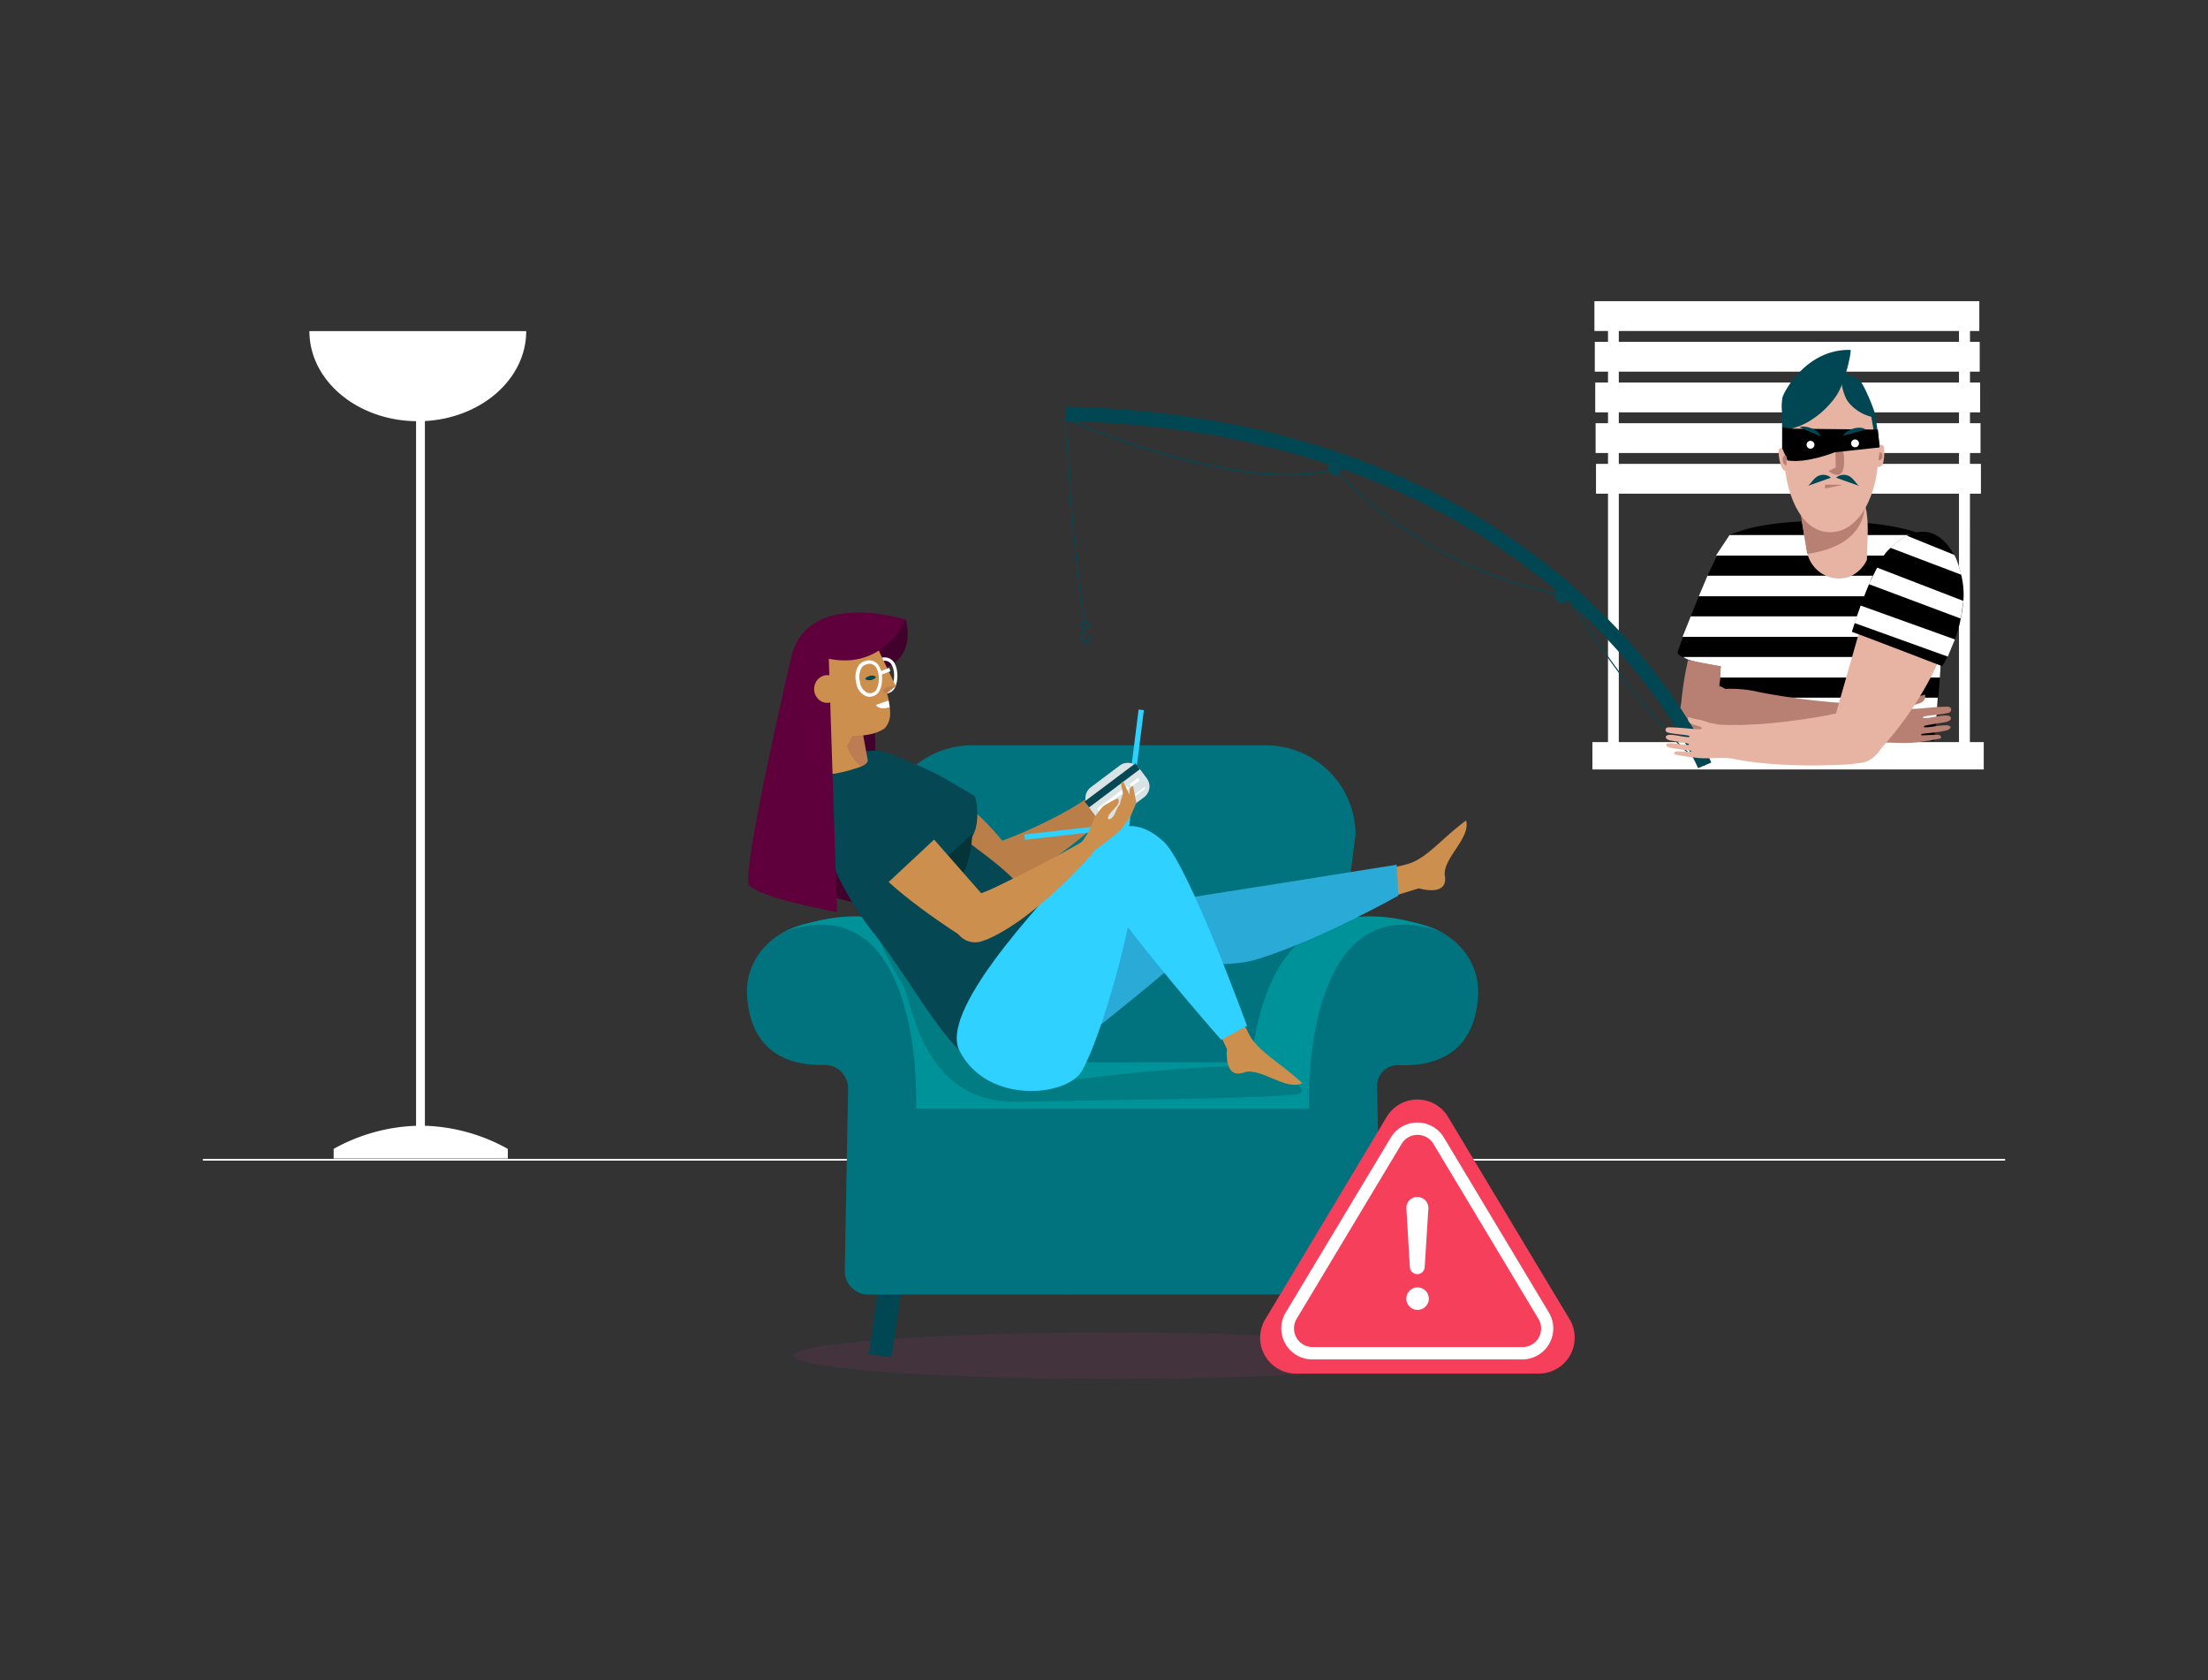 <svg xmlns="http://www.w3.org/2000/svg" viewBox="0 0 460 350"><rect x="0" y="0" width="460" height="350" fill="#333333" stroke="none"/><defs><style>.cls-1,.cls-21{fill:#fff;}.cls-2{fill:#7d3561;opacity:0.2;}.cls-3{fill:#004753;}.cls-4{fill:#00737f;}.cls-5{fill:#009299;}.cls-6{fill:#42002c;}.cls-14,.cls-7{opacity:0.15;}.cls-8{fill:#cd8f4d;}.cls-9{fill:#2aaad7;}.cls-10{fill:#ba7f49;}.cls-11,.cls-14{fill:#054752;}.cls-12{fill:#043338;}.cls-13{fill:#2ed1ff;}.cls-15{fill:#5f003c;}.cls-16{fill:#b78072;}.cls-17{fill:#e7b3a2;}.cls-18{fill:#fce0cd;}.cls-19{fill:none;stroke:#004753;stroke-miterlimit:10;stroke-width:3px;}.cls-20{fill:#f53f5b;}.cls-20,.cls-21{fill-rule:evenodd;}</style></defs><path class="cls-1" d="M417.58,241.41H42.42a.18.18,0,0,0-.18.18.18.18,0,0,0,.18.19H417.58a.18.18,0,0,0,.18-.19A.18.18,0,0,0,417.58,241.41Z"/><path class="cls-1" d="M410.39,160.09H335V63.87h75.42Zm-73.14-2.28h70.87V66.15H337.25Z"/><rect class="cls-1" x="332.17" y="62.74" width="80.19" height="6.21"/><rect class="cls-1" x="332.25" y="71.21" width="80.19" height="6.21"/><rect class="cls-1" x="332.34" y="79.69" width="80.19" height="6.21"/><rect class="cls-1" x="332.42" y="88.16" width="80.19" height="6.21"/><rect class="cls-1" x="332.5" y="96.63" width="80.19" height="6.21"/><rect class="cls-1" x="331.75" y="154.59" width="81.53" height="5.7"/><ellipse class="cls-2" cx="231.79" cy="282.42" rx="66.46" ry="4.84"/><polygon class="cls-3" points="185.75 282.75 181.01 282.08 183.51 264.62 279.02 264.62 282.98 281.43 278.32 282.52 275.23 269.4 187.66 269.4 185.75 282.75"/><path class="cls-4" d="M206.84,238l50.79.88a18.67,18.67,0,0,0,18.62-18.61l6.16-46.39a18.68,18.68,0,0,0-18.62-18.62H202.44a18.68,18.68,0,0,0-18.62,18.62l4.4,45.51A18.67,18.67,0,0,0,206.84,238Z"/><path class="cls-4" d="M191.09,223.3a4.9,4.9,0,0,0,4.88,5h26.11a5.09,5.09,0,0,1,.69.05,4.93,4.93,0,0,1,.54-.05h44.93a4.29,4.29,0,0,0,4.28-4.37c-.88-43.54,36.27-35.52,35.42-16.76-.62,13.44-10.57,15-16.59,14.71a4.29,4.29,0,0,0-4.45,4.38l.71,39.05a4.28,4.28,0,0,1-4.28,4.36h-60a4.93,4.93,0,0,1-.54,0,5.09,5.09,0,0,1-.69,0H180.89a4.88,4.88,0,0,1-4.89-5l.69-37.83a4.9,4.9,0,0,0-5.05-5c-6.06.16-15.38-1.74-16-14.73C154.82,188.48,191.61,180.45,191.09,223.3Z"/><path class="cls-5" d="M190,194c9.35,5.85,12.1,19.07,12.9,27.29h57.81c.79-8.22,3.54-21.44,12.9-27.29,11.19-7,26.4,0,26.4,0-25.72-8.84-27.22,27.09-27.28,33.39v3.58H190.86l0-2.64s.88-44-27.29-34.33C163.59,194,178.8,187,190,194Z"/><path class="cls-6" d="M188.67,129.06s3.07,9.19-7.14,10.9c1.36,15.31,1.36,49.36,1.36,49.36L171,186.25s.34-48.68,1.7-51.4S188.67,129.06,188.67,129.06Z"/><path class="cls-7" d="M179.82,185.57c.34,5.11,6,16.05,8.1,19.26s3.82,25,23.9,24.66,56.48-.71,58.9-1.7S266,222,262.89,222c-23.15,0-49.36,4.42-49.36,4.42s-14.64-11.57-17.71-19.4S179.82,185.57,179.82,185.57Z"/><path class="cls-8" d="M282.05,182a66.35,66.35,0,0,0,11.18-2c4-1.13,7.1-5.33,12.21-9.08,1,3.75-5,7.95-4.42,11.58.68,4.42-5.42,2.55-5.42,2.55l-11.87,3.64Z"/><path class="cls-9" d="M240.8,188c1.12,0,50.19-7.87,50.19-7.87l.32,6.45s-15.91,9-29.22,13.2c-7,2.23-18.8.38-18.8.38Z"/><path class="cls-9" d="M243.12,202.13c-6.45,5.73-25.51,20.55-25.51,20.55s-13.2-3.94-15-10.86c-2.57-9.94,17-17.38,36.68-23.3C239.51,188.46,249.24,196.7,243.12,202.13Z"/><path class="cls-9" d="M239.79,197.76a6.24,6.24,0,0,0,8.81.36c2.53-2.34,3.43-4.77,1.25-7.43-2.66-3.26-5.65-4.76-11-1.9C235.79,190.41,237.45,195.23,239.79,197.76Z"/><path class="cls-8" d="M256.32,206.65s1.35,3.67,3.82,8.66c1.86,3.74,6.56,6,11.18,10.33-3.5,1.69-8.74-3.44-12.2-2.22-4.22,1.48-3.5-4.85-3.5-4.85l-4.75-10.21Z"/><path class="cls-10" d="M181.82,165.75l22.05,17.08s5.71-6,6.06-6.32a67.32,67.32,0,0,0-4.92-5.57l0,0a55.49,55.49,0,0,0-17.24-11.66C186.86,158.87,183.46,164.73,181.82,165.75Z"/><circle class="cls-10" cx="207.39" cy="180.1" r="4.72"/><path class="cls-10" d="M205.49,177a18.29,18.29,0,0,1,4.24-2.22c1.56-.54,11.12-4.44,17-8.69a17.39,17.39,0,0,0,1.33-1.2,13.25,13.25,0,0,1,1.09-1.27,14.2,14.2,0,0,0,1.48-1.53c.44.43.47,1-.16,1.71-.46.53-1,.94-.77,1.18s.57-.18,1.53-.89c.77-.59,2-1.52,3.05-2.22.66-.48,1.06.2.69.62-.66.71-2.5,2-2.76,2.4-.1.12,0,.22.13.17.95-.52,2.76-2.8,3.35-2.11a.62.62,0,0,1,0,.33,1.72,1.72,0,0,1-.48.65l-.22.19c-.78.7-1.58,1.38-2,1.79-.11.09-.09.26,0,.24a6.7,6.7,0,0,0,1.15-.88c.81-.67,1.79-1.47,2-1.19s-.13.68-.68,1.19c-.92.86-2.3,1.85-2.32,1.94s0,.21.14.13c.36-.25,1.3-.9,2-1.32.33-.21.67,0,.56.27a33.68,33.68,0,0,1-2.62,2.29c-1.59,1.35-3.56,2.11-5.07,3.36-.39.3-.59.54-1.2,1.08a78.33,78.33,0,0,1-14,9.8,27.15,27.15,0,0,1-3.61,1.78"/><path class="cls-11" d="M203,165.8c-.09-.05-4.3-2.62-7.06-4.12-3.42-1.85-10.17-4.53-11.16-4.91-3-1.17-8.2.57-8.2.57-1.91,1.17-5.62,3.74-5.62,3.74s-.16,3.92.13,10.87c.18,4.3,4.51,14.27,10.49,21.87,7.81,9.94,11.88,18.31,18.35,25.11,0,0,5.75-15.12,9.25-18.31s7.77-10.28,7.77-10.28c-5.17-8-10.55-11.24-15.32-15C204.64,172.93,203.44,166.12,203,165.8Z"/><path class="cls-12" d="M202.54,173.71l-8.18,7.46,5,3S202.35,180.51,202.54,173.71Z"/><path class="cls-8" d="M170.58,148.2l8.15-.93,2,10.83c.21.69-.29,1.38-2.75,2.05a26.13,26.13,0,0,1-7,1.31Z"/><path class="cls-2" d="M179.62,152.19l1.09,5.95c.11.84-.64,1.25-1.25,1.5-2.9-1.75-3.78-7-3.78-7Z"/><path class="cls-13" d="M236.33,184.89c-.68,8.51-6.74,30.76-10.89,38.13-3.06,5.45-19.74,7.15-25.53-4.09-4.7-9.12,20.17-34.26,28.59-43.57C235,168.21,236.8,179.12,236.33,184.89Z"/><path class="cls-13" d="M242.46,175.36c5.11,4.77,17.33,38.33,17.33,38.33l-5.37,2.93s-11.57-13.12-20-24.22c-4.17-5.47-10-13-5.88-17S237.33,170.57,242.46,175.36Z"/><path class="cls-3" d="M182.37,141a1,1,0,0,1-.46.42,1.76,1.76,0,0,1-1.64,0,1.18,1.18,0,0,1,.74-.52C181.55,140.68,182.11,140.67,182.37,141Z"/><path class="cls-3" d="M182.41,141a.93.93,0,0,1-.46.47,1.83,1.83,0,0,1-1.73,0,1.21,1.21,0,0,1,.76-.58C181.55,140.68,182.13,140.64,182.41,141Z"/><path class="cls-1" d="M184.38,144.52a2.33,2.33,0,0,1-.82-.15,3.53,3.53,0,0,1-2-2.91,4.47,4.47,0,0,1,.54-3.49,2.41,2.41,0,0,1,1.52-.93,2.37,2.37,0,0,1,2.86,1.35c.83,1.69.54,4.65-.56,5.55A2.47,2.47,0,0,1,184.38,144.52Zm-.65-6.75a1.66,1.66,0,0,0-1,.67,3.73,3.73,0,0,0-.39,2.9,2.83,2.83,0,0,0,1.52,2.34,1.64,1.64,0,0,0,1.64-.32c.7-.56,1.14-3.08.37-4.64a1.65,1.65,0,0,0-2.05-1Z"/><path class="cls-8" d="M184.78,144.44a8.46,8.46,0,0,1,.41,1.8c.54,2.85.22,4.23-.9,5.49h0c-4.57,3.17-13.65.48-13.65.48v-5.79s-.38-7.75,1-10.89c1.11-2.46,4.12-3.61,6.81-4.09,3-.53,4.89,4.65,4.89,4.65l3.28,6.81Z"/><path class="cls-2" d="M184,143.76c-.21.41.79.67.79.67l1.83-1.53S184.46,142.87,184,143.76Z"/><path class="cls-1" d="M185.11,145.93c.06.35.15.76.23,1.26a.78.78,0,0,0,0,.14c-.56.16-2.16.54-2.86-.46C182.49,146.84,184.36,146.19,185.11,145.93Z"/><path class="cls-8" d="M174.63,138.25s2.79,14.29-.61,18a9.15,9.15,0,0,1-3.38,2.55,25.2,25.2,0,0,0,3.35,1c.13-.13,10.49-18.95,10.41-19.09l-3.08-5.92Z"/><path class="cls-3" d="M182.49,141a.94.94,0,0,1-.48.47,1.87,1.87,0,0,1-1.79,0,1.26,1.26,0,0,1,.79-.59A1.44,1.44,0,0,1,182.49,141Z"/><path class="cls-1" d="M181.18,145.15a2.37,2.37,0,0,1-.82-.15,3.55,3.55,0,0,1-2-2.91,4.46,4.46,0,0,1,.54-3.49,2.49,2.49,0,0,1,1.52-.94,2.37,2.37,0,0,1,2.86,1.36c.84,1.69.54,4.65-.56,5.54A2.43,2.43,0,0,1,181.18,145.15Zm-.64-6.75a1.61,1.61,0,0,0-1,.66,3.84,3.84,0,0,0-.39,2.91,2.82,2.82,0,0,0,1.53,2.33,1.6,1.6,0,0,0,1.63-.31c.7-.57,1.14-3.08.37-4.65a1.65,1.65,0,0,0-2-1Z"/><rect class="cls-1" x="183.32" y="139.47" width="2.13" height="0.74" transform="translate(-38.09 76.16) rotate(-21.2)"/><polygon class="cls-13" points="213.55 174.94 213.43 173.83 234.22 171.48 237.21 147.8 238.31 147.94 235.21 172.48 213.55 174.94"/><g id="Credit_Card" data-name="Credit Card"><rect class="cls-1" x="226.19" y="160.88" width="13.24" height="8.31" rx="2.78" transform="translate(-52.46 172.94) rotate(-36.92)"/><rect class="cls-14" x="226.19" y="160.88" width="13.24" height="8.31" rx="2.78" transform="translate(-52.46 172.94) rotate(-36.92)"/><rect class="cls-1" x="227.93" y="166.04" width="7.86" height="0.63" transform="translate(-53.44 172.64) rotate(-36.92)"/><rect class="cls-1" x="233.06" y="164.33" width="2.16" height="0.63" transform="translate(-51.95 173.66) rotate(-36.92)"/><rect class="cls-1" x="235.3" y="162.65" width="2.16" height="0.63" transform="translate(-50.49 174.67) rotate(-36.92)"/><rect class="cls-1" x="234.48" y="165.27" width="4.53" height="0.31" transform="translate(-51.9 175.39) rotate(-36.92)"/><rect class="cls-11" x="225.1" y="162.83" width="13.24" height="1.54" transform="translate(-51.81 172) rotate(-36.92)"/></g><path class="cls-8" d="M188.46,167.9l18.29,20.82s-5.72,6.2-6,6.58c-.07,0-17.09-10.75-20.35-17.05C180.05,177.66,186.91,169.11,188.46,167.9Z"/><path class="cls-8" d="M201,188a18.77,18.77,0,0,1,4.39-2.3c1.61-.56,13.5-6.49,20-10.3,1.86-1.09,4.45-1.11,2.49,1.9-1.31,2-10.69,11.95-18.94,16.71a28.68,28.68,0,0,1-3.73,1.85"/><path class="cls-8" d="M199.35,194.16a4.46,4.46,0,1,0,1.49-6.13A4.48,4.48,0,0,0,199.35,194.16Z"/><path class="cls-8" d="M231.59,170.73a14.78,14.78,0,0,1,2.21-2.08,20.73,20.73,0,0,1,1.37-2.14,17,17,0,0,0,.16-1.89,1.14,1.14,0,0,1,.72-.91l.69,3.52-1.24,2.89-2,2.76a1.28,1.28,0,0,1-1.43-.46A2.39,2.39,0,0,1,231.59,170.73Z"/><path class="cls-8" d="M229.84,167.94a13.7,13.7,0,0,0-1.92,2.58,15.23,15.23,0,0,1-2.52,4.82,2,2,0,0,0-.27,2.77c1,1.46,2.14,0,2.14,0a10.82,10.82,0,0,1,1-1.13,63.74,63.74,0,0,0,5.19-4.09,1.86,1.86,0,0,0-.13-1.76,12.79,12.79,0,0,0-1.19-1.4c-.23.43-.94,1.19-1.26.85-.36-.58,1.13-1.88,1.39-2.28.67-.6,1.07-1.4.6-2A23.46,23.46,0,0,0,229.84,167.94Z"/><path class="cls-8" d="M232.17,169.72a8.91,8.91,0,0,1,1.15-2.23,16.38,16.38,0,0,1,.62-2.11,17.07,17.07,0,0,0-.34-1.73.88.88,0,0,1,.37-.92l1.47,3.13-.48,2.52-.81,3.1s-.33.43-1.28-.21A2.12,2.12,0,0,1,232.17,169.72Z"/><path class="cls-11" d="M196.34,173.28l-13.18,12.29s-10.21-11.67-7.8-16.7,5.43-6.8,10.41-6.14S196.34,173.28,196.34,173.28Z"/><path class="cls-15" d="M188.67,129.06s-4.42,10.55-16,8.17L174.38,190s-17-3.07-18.39-5.79,7.65-42.27,8.85-47.32C168.25,122.59,188.67,129.06,188.67,129.06Z"/><ellipse class="cls-8" cx="172.33" cy="143.53" rx="2.72" ry="2.89"/><path class="cls-1" d="M88.52,87.71c11.79-.63,21.11-8.77,21.11-18.73H64.46c0,10.27,9.92,18.6,22.22,18.76V234.52a37.83,37.83,0,0,0-17.17,4.81v2H105.8v-2a37.91,37.91,0,0,0-17.28-4.82Z"/><path d="M402.45,112.57c-4.73-4.34-30-5.64-40.63-1.71-.92.31-1.52.58-1.52.58-3.87,5-9.94,21.83-10.77,24.32-.4,1.19,4.14,2.26,9,3.05l-.71,9,45.09,6.56S407.37,117.08,402.45,112.57Z"/><path class="cls-1" d="M403.84,115.74H357.49l2.81-4.28h40.52A4.81,4.81,0,0,1,403.84,115.74Z"/><polygon class="cls-1" points="404.75 124.21 353.91 124.21 355.72 119.93 404.53 119.93 404.75 124.21"/><polygon class="cls-1" points="404.58 132.67 350.53 132.67 352.23 128.4 404.75 128.4 404.58 132.67"/><path class="cls-1" d="M404.15,141.14H358.27l.21-2.33s-6.58-.84-7.77-1.95H404.4Z"/><polygon class="cls-1" points="403.41 149.6 370.06 149.6 357.77 147.83 357.97 145.33 403.71 145.33 403.41 149.6"/><path class="cls-16" d="M351.67,137.52a68.58,68.58,0,0,0-1.4,8.79c-.83,9.39,4.15,5.71,7.92-3.51a28.06,28.06,0,0,0,.29-4C355.28,138.18,351.67,137.52,351.67,137.52Z"/><path class="cls-16" d="M356.35,142.72c-6.59,1.07-7.74,5.25-5,10.77s15.86-.21,15.86-.21S361.43,141.89,356.35,142.72Z"/><path class="cls-16" d="M400.24,147.57c-1.7.13-2.47.17-2.53-.09,0-.44.87-.55,1.82-.85,1.28-.33,1.71-1.09,1.5-1.94a20.07,20.07,0,0,1-3,.72,16.89,16.89,0,0,0-2.27.71,25.28,25.28,0,0,1-2.53.43c-10.38.64-24.9-1.94-27.2-2.48a25.6,25.6,0,0,0-6.81-.55l-.93,12.25a37.9,37.9,0,0,0,5.71.59c13.14.54,21.14-.55,24.38-1.17,1.14-.18,1.57-.33,2.27-.39,2.78-.36,5.73.23,8.68-.19a49.26,49.26,0,0,0,4.91-.77c.32-.21.09-.76-.47-.76-1.11,0-2.75.08-3.37.1-.19,0-.16-.15-.09-.26s2.52-.24,4.29-.57c1.05-.2,1.83-.4,1.73-.93s-1.88-.3-3.36-.11a9.64,9.64,0,0,1-2.07.19c-.17-.08-.06-.29.15-.32.76-.21,2.24-.42,3.72-.66l.42-.08a2.24,2.24,0,0,0,1.06-.41.69.69,0,0,0,.2-.44c-.18-1.27-4.1.1-5.65,0-.16,0-.25-.23,0-.31.58-.23,3.81-.43,5.16-.79.76-.22.79-1.35-.37-1.28C403.77,147.23,401.62,147.45,400.24,147.57Z"/><path class="cls-17" d="M382.23,100.86h0a6.81,6.81,0,0,1,6.65,5.91c.4,2.91.19,4.9.06,9.86a7.08,7.08,0,0,1-3.76,3.56,6.8,6.8,0,0,1-8.74-5.37l-1-6A6.81,6.81,0,0,1,382.23,100.86Z"/><path class="cls-16" d="M388.55,105.74c-.27.14.26,7.91-12.05,9.64l-1.64-10Z"/><path class="cls-17" d="M391.35,94.14c0,8.68-3.87,16.73-10.07,16.73s-9.62-8.29-9.62-17,3.8-14.64,10-14.64,9.69,6.2,9.69,14.88"/><path class="cls-17" d="M372.6,94s-1.48-1.35-2.05-.27a9.35,9.35,0,0,0,.41,3c.22,1,.88,1.75,1.59,1.12,0,0,.05-3.89.05-3.89"/><path class="cls-17" d="M390.43,93.48s1.31-1.46,2-.52a8.45,8.45,0,0,1,0,2.9c-.09,1-.66,1.75-1.44,1.25,0,0-.53-3.63-.53-3.63"/><path class="cls-16" d="M384.18,95.82c.16,5.19-3.21,2.31-3.21,2.31l1.47-.77c0-.17-.11-7-.13-6.91a8.24,8.24,0,0,1,1.87,5.37"/><path class="cls-3" d="M373.14,89.29c4.65-1,8.63-5.26,9.89-7.62,1.73-3.25,2.74-8.77,2.49-8.78-9.21-.26-14,8.88-14.2,10-.68,5,1.7,6.38,1.82,6.35"/><path class="cls-3" d="M385,83.67A9,9,0,0,0,390.75,87c.4.08-2.24-6.87-3.44-7.88a6.83,6.83,0,0,0-3.4-1.22c-.75,1.13.15,4.45,1.1,5.78"/><path class="cls-3" d="M371.27,83.94l0,9.45s1.37.77,1.29.57,1.19-6.43,1.19-6.43Z"/><path class="cls-3" d="M389.82,86.64l1.09,6.24s.69.32.69,0-.85-5.89-.85-5.89Z"/><path d="M373.14,89.29l18.09.2.35,3.72-9.33,1s-5.82,2.37-9.85,1.71l-1.09-2.49V89Z"/><path class="cls-1" d="M376.61,92.07a.82.82,0,1,1,0,1.16.82.82,0,0,1,0-1.16"/><path class="cls-1" d="M385.89,91.78a.82.82,0,0,1,1.16,0,.81.81,0,0,1,0,1.15.82.82,0,0,1-1.16,0,.81.81,0,0,1,0-1.15"/><path class="cls-3" d="M374.92,89c.94-.52,4.06.42,4.34,1.89"/><path class="cls-3" d="M383.94,90.78c.92-1.53,3.81-2.18,4.74-1.28"/><path class="cls-16" d="M372.19,95.07c-.09-.23-.45-.23-.62,0a1,1,0,0,0-.17.69,1.63,1.63,0,0,0,.18.75.78.78,0,0,0,.62.42"/><path class="cls-16" d="M391.55,94.3a.38.38,0,0,1,.46.1.75.75,0,0,1,.15.47,1.13,1.13,0,0,1-.16.72.63.63,0,0,1-.65.27"/><path class="cls-3" d="M382.52,99.51a2.42,2.42,0,0,1,3.19,0c.59.49,1,1.2,1.56,1.69"/><path class="cls-3" d="M381.44,99.51a2.42,2.42,0,0,0-3.19,0c-.59.49-1,1.2-1.56,1.69"/><polygon class="cls-16" points="380.21 100.95 380.23 101.78 383.93 100.99 380.21 100.95"/><path class="cls-17" d="M390.79,119.53l-9.43,33.07s9,4.13,9.51,4.41a70.92,70.92,0,0,0,17.54-32.49C408.44,124.37,393,120.15,390.79,119.53Z"/><path class="cls-18" d="M402.56,114.22a9.2,9.2,0,1,1-11.8,5.44A9.24,9.24,0,0,1,402.56,114.22Z"/><path d="M385.81,131.63c1,.28,18.82,7.15,18.82,7.15a31.5,31.5,0,0,0,4.44-14.2c.43-7.45-5.54-20.34-15.78-9.88C389.88,118.18,385.81,131.63,385.81,131.63Z"/><path class="cls-1" d="M408.64,119.74,393.8,114.1a20.53,20.53,0,0,1,3.43-2.53l9.85,4C407.54,115.91,408.64,119.74,408.64,119.74Z"/><polygon class="cls-1" points="408.51 128.87 389.33 121.68 391.08 118.25 409.03 125.18 408.51 128.87"/><path class="cls-1" d="M405.79,136.78l-19.44-7s.84-2.4,1.29-3.63l19.64,7.06Z"/><path class="cls-11" d="M226.34,133.9a1.31,1.31,0,0,1-.52-.11.92.92,0,0,1-.52-.52,3.34,3.34,0,0,1,.28-2.08l.32.15a3,3,0,0,0-.28,1.8.54.54,0,0,0,.33.33c.29.11.51.12.65,0,.29-.21.3-.81.29-1l.34,0s.07,1-.42,1.33A.84.84,0,0,1,226.34,133.9Z"/><path class="cls-11" d="M226.06,131.12a.82.82,0,0,1-.4-.1.9.9,0,0,1-.45-.51.92.92,0,0,1,0-.69h0a.9.9,0,1,1,1.1,1.25A1,1,0,0,1,226.06,131.12Zm-.5-1.14h0a.55.55,0,0,0,.25.73.52.52,0,0,0,.42,0,.5.5,0,0,0,.32-.28.54.54,0,0,0-.25-.73.51.51,0,0,0-.42,0A.55.55,0,0,0,225.56,130Z"/><path class="cls-19" d="M355.15,159.43S325,88.45,222,86.22"/><path class="cls-11" d="M355.09,159.53l.12-.2c-5.52-3.41-13.07-12.86-18.44-20.2-5.82-7.95-10.39-15.19-10.43-15.26l0-.05h-.05c-15.2-2.37-27.48-9.35-35.1-14.79a82.09,82.09,0,0,1-13.05-11.35l0-.06-.08,0c-5.78,1.57-16.64,2.28-35.56-3.2a174.12,174.12,0,0,1-20.36-7.32l-.18-.08v.19c0,.26,1.1,26.08,3.91,42.29l.23,0c-2.68-15.46-3.79-39.68-3.9-42.07a178.87,178.87,0,0,0,20.22,7.26,115.58,115.58,0,0,0,18.32,3.88c6.84.8,12.66.58,17.31-.66a82.63,82.63,0,0,0,13,11.33c7.63,5.45,19.93,12.44,35.15,14.83.39.62,4.83,7.6,10.41,15.23C342,146.62,349.53,156.1,355.09,159.53Z"/><ellipse class="cls-11" cx="325.22" cy="124.32" rx="1.18" ry="1.48" transform="translate(7.34 266.38) rotate(-45)"/><ellipse class="cls-11" cx="278.03" cy="97.74" rx="1.18" ry="1.48" transform="translate(12.32 225.22) rotate(-45)"/><path class="cls-17" d="M392.88,153.48c0,1.3-2.26,5.31-5.16,5.36a5.26,5.26,0,1,1,5.16-5.36Z"/><path class="cls-17" d="M352.38,151.82c1.45.11,2.11.14,2.16-.08,0-.38-.75-.47-1.56-.73-1.09-.28-1.45-.93-1.28-1.65a18.17,18.17,0,0,0,2.53.61,14.79,14.79,0,0,1,1.94.61c.22,0,1.7.34,2.16.37,8.86.54,21.26-1.67,23.22-2.13a22.06,22.06,0,0,1,5.82-.47l.8,10.47a32.79,32.79,0,0,1-4.89.5c-11.21.46-18-.47-20.81-1-1-.15-1.34-.27-1.94-.33-2.37-.3-4.89.2-7.41-.17a39.14,39.14,0,0,1-4.2-.65c-.27-.18-.08-.65.41-.65.95,0,2.34.07,2.88.09.15,0,.13-.14.07-.22s-2.15-.21-3.66-.5c-.9-.17-1.56-.33-1.48-.78s1.6-.27,2.87-.1a9.11,9.11,0,0,0,1.76.17c.15-.08.06-.26-.12-.28-.65-.18-1.91-.36-3.18-.57l-.35-.06a2,2,0,0,1-.91-.35.66.66,0,0,1-.17-.38c.15-1.09,3.5.09,4.82,0,.13,0,.21-.2,0-.26-.5-.2-3.25-.37-4.4-.68-.65-.19-.68-1.15.31-1.09C349.36,151.53,351.2,151.71,352.38,151.82Z"/><path class="cls-20" d="M299.11,230.1a7.47,7.47,0,0,1,2.56,2.56L327,274.82a7.48,7.48,0,0,1-6.4,11.32H270a7.47,7.47,0,0,1-6.4-11.32l25.3-42.16A7.46,7.46,0,0,1,299.11,230.1Z"/><path class="cls-21" d="M298.59,234.75a6.43,6.43,0,0,1,2.22,2.21l21.87,36.45a6.46,6.46,0,0,1-5.54,9.78H273.4a6.46,6.46,0,0,1-6.46-6.45,6.52,6.52,0,0,1,.92-3.33L289.73,237A6.45,6.45,0,0,1,298.59,234.75ZM292,238.29l-21.87,36.45a3.88,3.88,0,0,0,3.32,5.87h43.74a3.87,3.87,0,0,0,3.32-5.87l-21.87-36.45a3.87,3.87,0,0,0-6.64,0Zm3.32,29.9a2.34,2.34,0,1,1-2.33,2.34A2.33,2.33,0,0,1,295.27,268.19Zm0-18.83a2.26,2.26,0,0,1,2.26,2.25.57.57,0,0,1,0,.13L296.81,264a1.55,1.55,0,0,1-3.09,0L293,251.74a2.25,2.25,0,0,1,2.11-2.38Z"/></svg>
